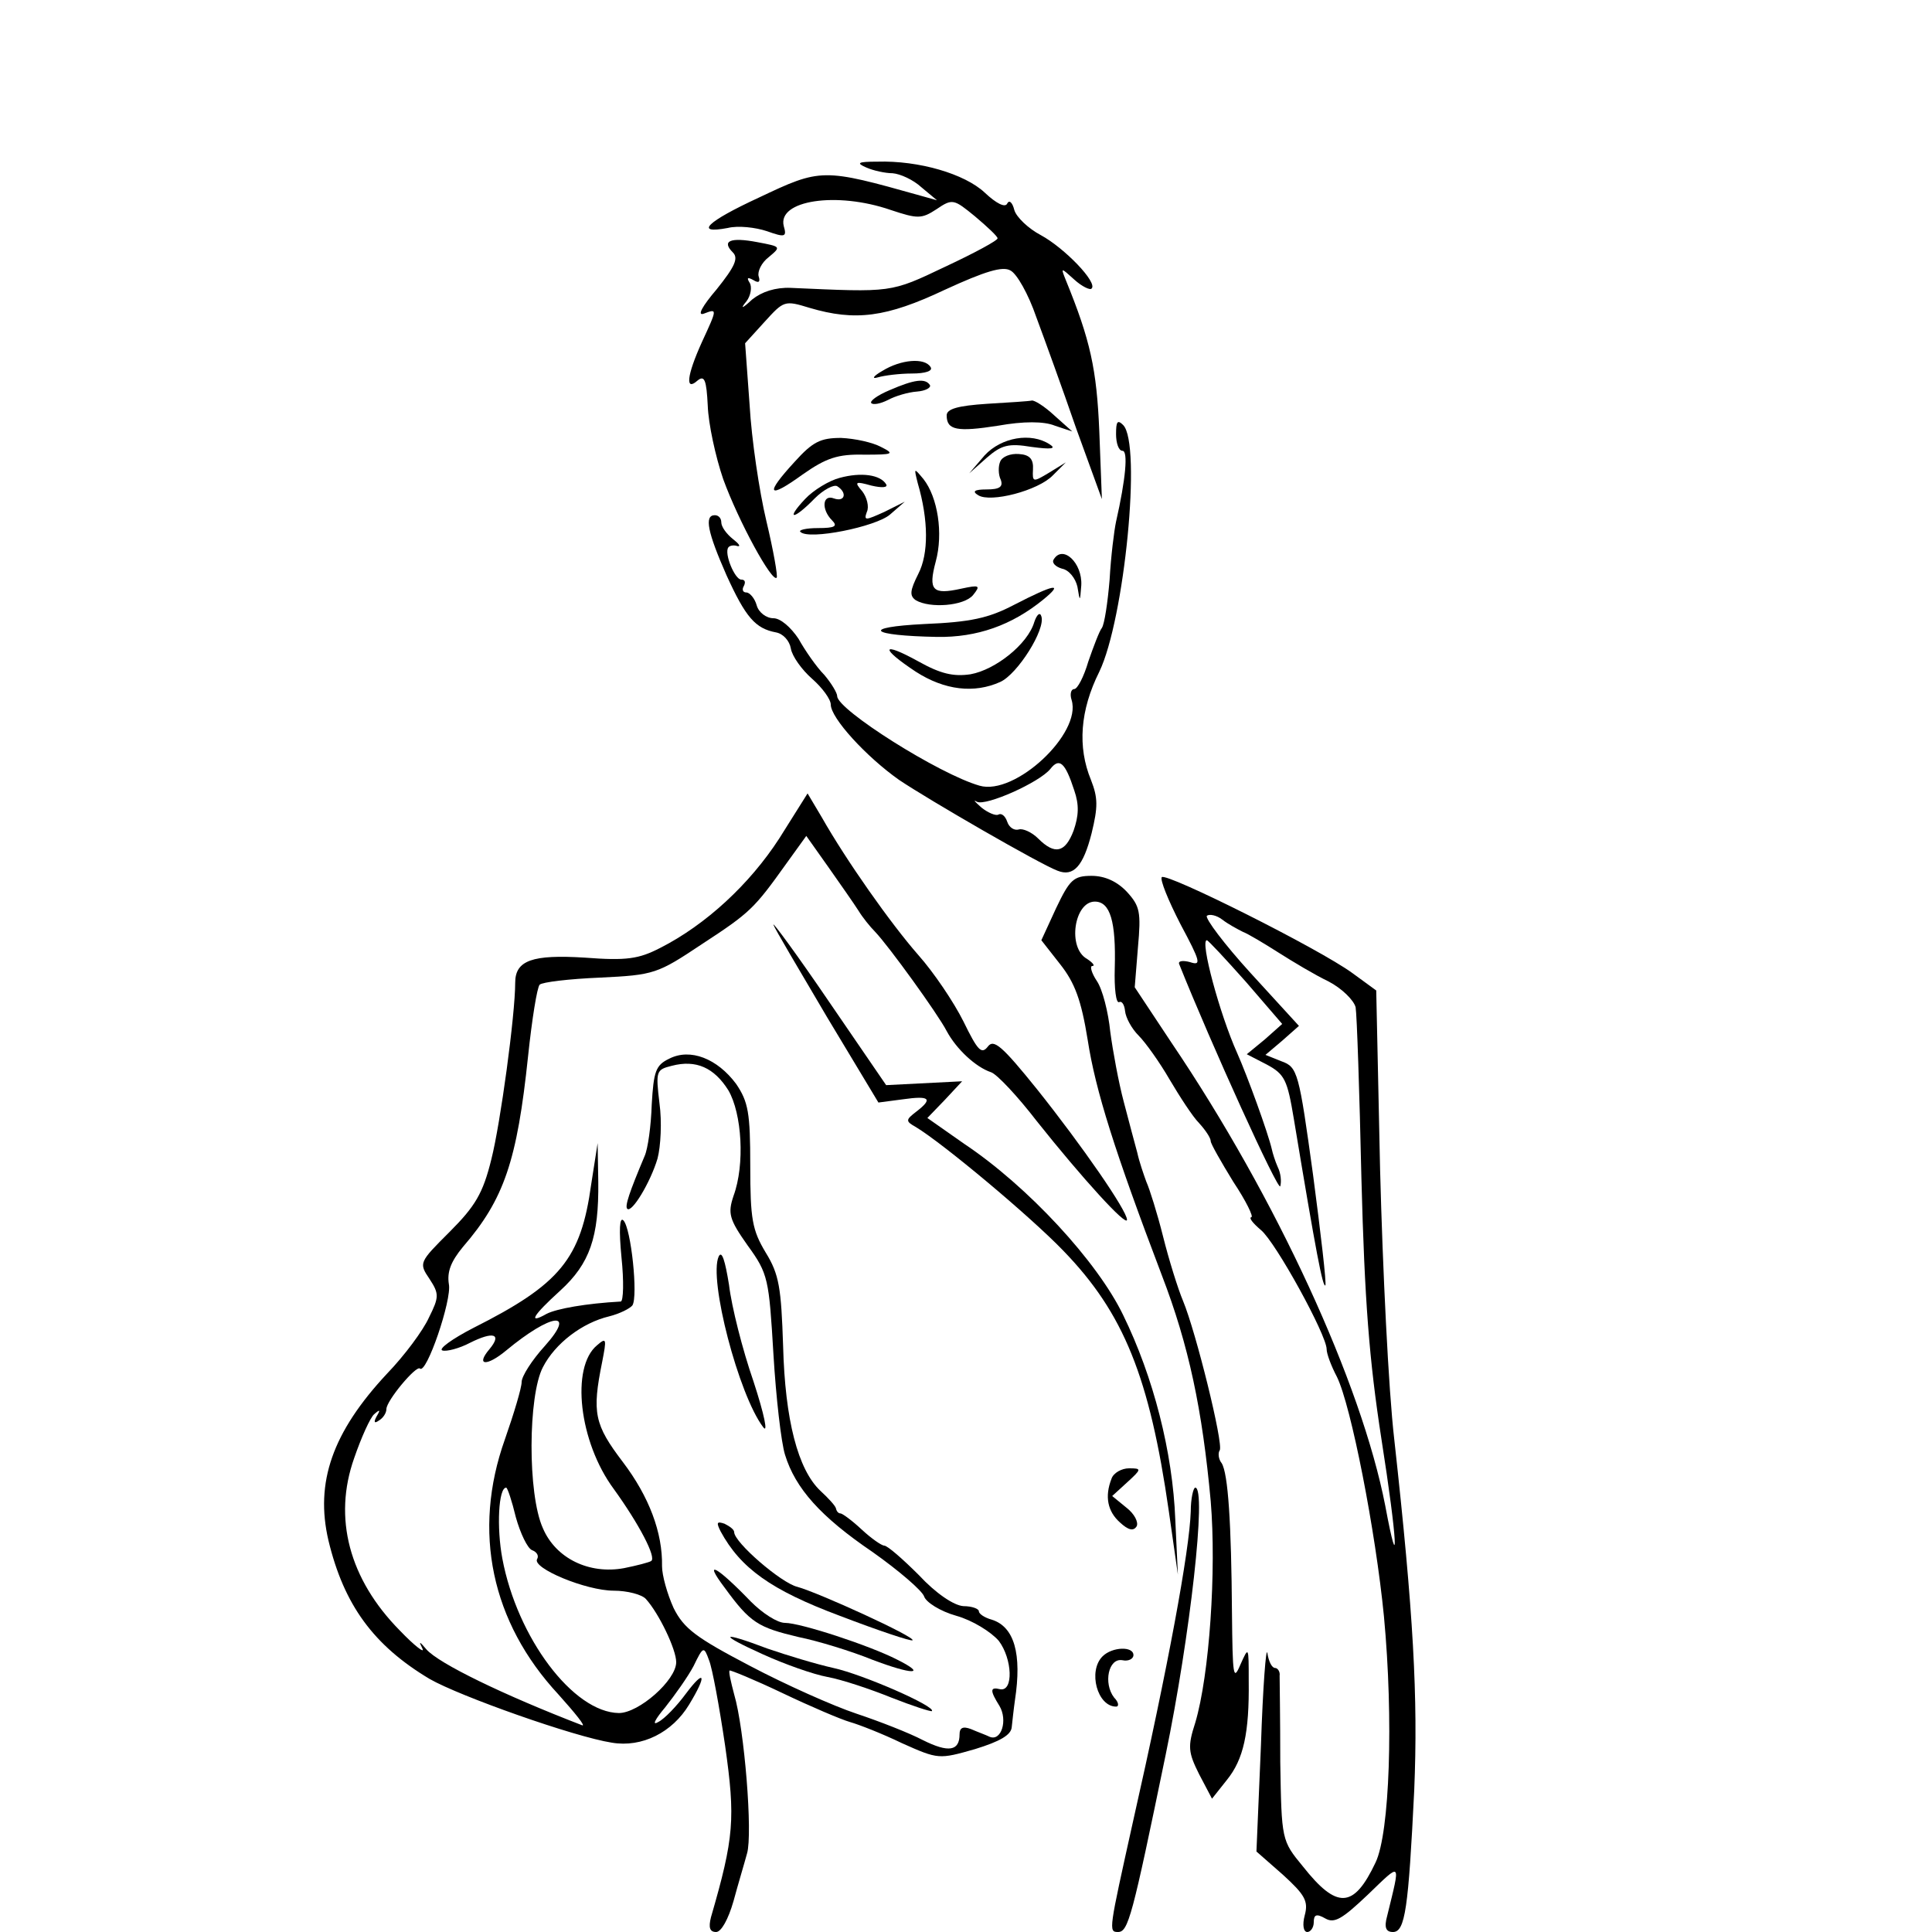 <?xml version="1.0" standalone="no"?>
<!DOCTYPE svg PUBLIC "-//W3C//DTD SVG 20010904//EN"
 "http://www.w3.org/TR/2001/REC-SVG-20010904/DTD/svg10.dtd">
<svg version="1.0" xmlns="http://www.w3.org/2000/svg"
 width="300pt" height="300pt" viewBox="0 0 300 300"
 preserveAspectRatio="xMidYMid meet">
<g transform="translate(0,300) scale(0.1,-0.1)"
fill="#000000" stroke="none">
<path d="M1345 2740 c11 -5 30 -9 41 -9 12 -1 32 -10 45 -22 l24 -20 -25 7
c-153 43 -155 43 -252 -3 -80 -37 -101 -57 -48 -47 16 4 43 1 61 -5 28 -10 31
-9 26 8 -10 40 82 54 166 25 42 -14 48 -14 71 1 25 17 27 16 60 -11 19 -16 35
-31 35 -34 1 -3 -36 -23 -81 -44 -86 -41 -82 -40 -240 -33 -24 1 -45 -6 -60
-18 -16 -15 -19 -15 -9 -3 7 9 9 23 5 29 -5 8 -3 9 6 4 8 -5 11 -3 8 6 -2 7 4
21 16 30 19 16 19 16 -18 23 -42 8 -56 2 -38 -16 9 -9 3 -22 -25 -57 -23 -27
-31 -42 -20 -38 21 8 21 8 -3 -44 -24 -53 -26 -77 -7 -60 11 9 14 1 16 -39 1
-28 12 -79 24 -114 24 -66 76 -161 83 -153 2 2 -5 42 -16 88 -11 46 -23 127
-26 180 l-7 96 30 33 c30 33 31 34 70 22 71 -21 119 -15 210 28 63 29 90 37
102 30 10 -5 28 -37 40 -72 13 -35 41 -112 62 -173 l40 -110 -4 105 c-4 97
-14 142 -52 235 -8 20 -8 20 13 1 12 -11 25 -17 27 -14 10 9 -42 63 -79 83
-19 10 -38 28 -41 39 -3 12 -8 16 -11 10 -3 -7 -17 0 -35 17 -31 29 -102 50
-167 48 -30 0 -33 -2 -17 -9z"/>
<path d="M1370 2424 c-14 -8 -17 -13 -7 -10 10 3 34 6 53 6 21 0 33 4 29 10
-9 15 -46 12 -75 -6z"/>
<path d="M1381 2394 c-19 -8 -31 -17 -28 -20 3 -3 14 -1 26 5 11 6 31 12 45
13 13 1 22 6 20 10 -7 11 -24 9 -63 -8z"/>
<path d="M1533 2373 c-46 -3 -63 -8 -63 -18 0 -23 16 -26 80 -16 39 7 71 7 88
0 l27 -9 -28 25 c-15 14 -31 24 -35 23 -4 -1 -35 -3 -69 -5z"/>
<path d="M1733 2326 c0 -14 4 -26 10 -26 9 0 5 -44 -10 -110 -3 -14 -8 -54
-10 -90 -3 -36 -8 -69 -12 -75 -4 -5 -13 -29 -21 -52 -7 -24 -17 -43 -22 -43
-5 0 -7 -8 -4 -17 16 -52 -88 -149 -143 -133 -63 18 -221 118 -221 139 0 5 -9
20 -20 33 -12 12 -30 38 -40 56 -12 18 -28 32 -39 32 -11 0 -23 9 -26 20 -3
11 -11 20 -16 20 -6 0 -7 5 -4 10 3 6 2 10 -4 10 -10 0 -27 41 -20 50 2 3 9 4
14 2 6 -1 2 4 -7 11 -10 8 -18 19 -18 26 0 6 -4 11 -10 11 -17 0 -11 -27 18
-93 30 -66 45 -83 77 -89 11 -2 21 -13 23 -25 2 -12 17 -33 33 -47 16 -14 29
-32 29 -40 0 -21 55 -81 106 -117 46 -31 219 -131 246 -141 25 -10 40 7 53 58
10 41 10 55 -1 83 -21 51 -17 108 13 168 39 81 66 354 37 383 -9 9 -11 5 -11
-14z m-65 -553 c8 -23 7 -40 -1 -63 -13 -34 -29 -38 -55 -12 -10 10 -24 16
-30 14 -7 -2 -15 3 -18 12 -3 9 -9 14 -14 11 -4 -2 -16 3 -26 11 -10 9 -14 13
-7 9 14 -7 97 30 114 51 14 18 23 10 37 -33z"/>
<path d="M1234 2283 c-47 -51 -42 -59 12 -20 37 26 55 32 96 31 45 0 48 1 26
12 -13 7 -40 13 -62 14 -32 0 -44 -6 -72 -37z"/>
<path d="M1529 2293 l-24 -28 27 24 c23 20 34 23 70 17 30 -4 39 -3 28 4 -29
19 -75 11 -101 -17z"/>
<path d="M1553 2283 c-3 -7 -3 -20 1 -28 4 -11 -2 -15 -22 -15 -19 0 -23 -3
-13 -9 19 -12 93 7 116 31 l20 20 -26 -16 c-25 -15 -26 -15 -25 5 1 16 -5 23
-22 24 -13 1 -26 -4 -29 -12z"/>
<path d="M1304 2258 c-16 -4 -41 -19 -54 -33 -31 -33 -18 -33 15 1 14 14 30
22 35 19 16 -10 12 -25 -5 -19 -18 7 -20 -17 -3 -34 9 -9 5 -12 -22 -12 -18 0
-31 -3 -27 -6 13 -13 117 8 139 27 l23 20 -32 -16 c-29 -13 -32 -14 -27 0 4 8
0 23 -7 32 -13 15 -11 16 14 9 17 -4 26 -3 23 2 -9 15 -39 19 -72 10z"/>
<path d="M1425 2250 c17 -58 17 -110 1 -141 -13 -26 -14 -34 -4 -41 22 -13 75
-9 89 8 12 15 10 16 -18 10 -45 -10 -52 -3 -40 42 12 44 3 100 -19 128 -15 18
-15 18 -9 -6z"/>
<path d="M1636 2131 c-3 -5 3 -11 13 -14 11 -2 21 -15 24 -28 4 -24 4 -24 6 2
2 35 -29 64 -43 40z"/>
<path d="M1575 2061 c-40 -21 -68 -27 -140 -30 -99 -5 -85 -18 20 -20 62 -1
116 18 165 58 33 27 17 24 -45 -8z"/>
<path d="M1606 2034 c-10 -34 -60 -74 -99 -81 -27 -4 -47 1 -81 20 -58 32 -60
21 -4 -16 45 -29 91 -34 131 -16 27 12 71 82 64 102 -2 7 -7 3 -11 -9z"/>
<path d="M1210 1698 c-46 -71 -114 -134 -185 -170 -33 -17 -52 -20 -117 -15
-81 5 -108 -4 -108 -39 0 -50 -23 -219 -37 -274 -13 -53 -25 -73 -65 -113 -47
-47 -48 -48 -31 -73 15 -23 15 -28 -1 -60 -9 -20 -38 -59 -65 -87 -85 -91
-112 -169 -91 -259 24 -100 70 -163 157 -215 47 -27 225 -90 283 -99 47 -8 94
16 120 59 28 46 25 57 -5 17 -14 -19 -33 -39 -43 -44 -10 -6 -5 4 11 23 15 19
35 47 44 64 15 31 16 31 24 9 5 -12 16 -72 25 -133 16 -113 14 -142 -22 -266
-4 -16 -2 -23 8 -23 8 0 19 20 27 48 7 26 17 59 21 74 9 30 -4 193 -20 247 -5
19 -9 36 -7 37 1 1 38 -14 82 -35 44 -21 91 -41 105 -45 14 -4 50 -18 81 -33
56 -25 57 -25 113 -9 39 12 56 22 57 34 1 9 3 28 5 42 11 72 -1 114 -36 125
-11 3 -20 9 -20 13 0 4 -11 8 -24 8 -15 1 -43 20 -69 48 -25 25 -49 46 -54 46
-4 0 -20 11 -35 25 -15 14 -30 25 -33 25 -3 0 -6 3 -7 8 -1 4 -12 16 -24 27
-35 33 -55 110 -58 225 -3 90 -6 111 -27 145 -21 35 -24 52 -24 135 0 82 -3
99 -22 127 -29 39 -71 56 -104 39 -21 -10 -24 -20 -27 -71 -1 -33 -6 -69 -11
-80 -24 -57 -31 -78 -27 -82 7 -7 36 41 47 78 5 19 7 57 3 86 -6 50 -5 52 19
58 38 10 66 -3 88 -38 21 -36 26 -115 8 -164 -9 -27 -7 -36 22 -77 32 -44 33
-52 40 -169 4 -67 12 -137 18 -156 16 -52 55 -96 136 -151 41 -29 77 -60 80
-69 3 -9 25 -23 50 -30 25 -7 54 -25 66 -39 21 -28 23 -79 2 -75 -16 4 -16 -2
-1 -26 13 -22 3 -55 -15 -48 -6 3 -20 8 -29 12 -13 5 -18 2 -18 -8 0 -26 -17
-29 -57 -9 -21 11 -67 29 -103 41 -36 12 -110 45 -165 74 -84 44 -103 58 -119
90 -10 22 -18 51 -18 65 1 52 -20 108 -61 162 -44 58 -48 76 -32 155 7 36 7
39 -8 26 -41 -34 -28 -150 26 -223 39 -54 67 -107 58 -112 -3 -2 -22 -7 -42
-11 -54 -10 -106 15 -126 62 -24 53 -23 206 0 250 19 37 61 69 103 79 16 4 32
12 36 17 9 14 -2 120 -14 132 -6 6 -7 -15 -3 -57 4 -38 3 -68 -1 -69 -54 -3
-99 -11 -115 -19 -30 -17 -22 -3 21 36 46 42 60 83 59 169 l-1 60 -10 -64
c-16 -116 -48 -155 -183 -223 -33 -17 -55 -33 -48 -35 6 -2 26 3 43 12 36 18
50 14 30 -10 -22 -26 -4 -27 26 -2 70 58 110 63 60 7 -20 -22 -36 -47 -36 -56
0 -9 -12 -49 -26 -89 -51 -143 -21 -284 83 -396 26 -29 43 -50 37 -48 -122 47
-223 96 -242 118 -11 13 -12 13 -6 1 4 -8 -12 4 -35 28 -79 80 -104 175 -71
268 11 32 25 63 31 68 9 8 10 7 4 -3 -5 -9 -4 -12 3 -7 7 4 12 12 12 18 0 13
46 68 52 63 10 -10 50 107 45 131 -3 19 3 35 22 58 64 74 84 134 101 296 6 57
14 107 18 111 4 4 46 9 94 11 84 4 89 6 158 52 75 49 81 55 131 125 l31 43 34
-48 c19 -27 40 -57 47 -68 6 -10 18 -25 26 -33 21 -22 97 -127 111 -154 15
-28 45 -56 69 -64 9 -3 41 -37 71 -76 70 -88 140 -165 140 -153 0 14 -69 114
-140 203 -54 67 -67 78 -76 66 -10 -13 -16 -6 -38 39 -15 30 -46 76 -70 103
-43 49 -112 147 -150 214 l-22 37 -44 -70z m-409 -1054 c7 -25 18 -48 25 -51
8 -3 11 -9 8 -14 -8 -14 76 -49 119 -49 21 0 44 -6 50 -13 20 -22 47 -78 47
-98 0 -28 -58 -79 -89 -79 -71 1 -158 117 -181 240 -9 48 -6 110 6 110 2 0 9
-21 15 -46z"/>
<path d="M1640 1590 l-23 -50 29 -37 c23 -29 33 -56 43 -118 12 -78 42 -173
115 -365 42 -109 63 -209 76 -351 9 -108 -2 -270 -24 -344 -12 -37 -11 -46 6
-80 l20 -38 23 29 c26 32 35 73 34 154 0 54 0 54 -13 25 -11 -26 -12 -18 -13
80 -1 140 -6 217 -16 233 -5 6 -6 16 -3 20 6 10 -37 184 -57 232 -8 19 -22 64
-31 100 -9 36 -21 74 -26 85 -4 11 -11 31 -14 45 -4 14 -13 49 -21 79 -8 30
-17 79 -21 109 -3 30 -12 66 -21 79 -8 12 -11 23 -7 23 5 0 1 5 -8 11 -31 17
-20 89 12 89 24 0 33 -31 31 -103 -1 -32 2 -56 7 -53 4 2 8 -4 9 -14 1 -10 10
-27 21 -38 11 -11 33 -42 48 -68 16 -27 36 -58 46 -68 10 -11 18 -23 18 -28 0
-4 16 -32 35 -63 20 -30 32 -55 28 -55 -4 -1 2 -9 15 -20 23 -19 102 -163 102
-185 0 -7 7 -26 16 -43 22 -45 60 -239 73 -372 15 -160 9 -336 -13 -382 -34
-72 -60 -73 -113 -6 -33 40 -33 41 -35 162 0 66 -1 127 -1 134 1 6 -3 12 -7
12 -5 0 -10 10 -12 23 -2 12 -7 -52 -10 -143 l-7 -165 41 -36 c34 -31 40 -41
34 -63 -4 -15 -2 -26 4 -26 5 0 10 7 10 15 0 12 4 14 18 6 14 -8 26 -1 66 37
53 51 51 53 30 -33 -5 -18 -2 -25 9 -25 19 0 24 37 33 220 6 145 -1 273 -31
545 -9 77 -18 265 -22 419 l-6 278 -37 27 c-52 38 -288 156 -296 149 -3 -4 10
-36 29 -73 31 -58 33 -65 15 -59 -11 3 -19 2 -17 -3 50 -125 154 -354 157
-345 2 7 1 20 -4 30 -4 9 -8 22 -9 27 -6 26 -38 114 -54 150 -27 60 -58 175
-47 175 2 0 29 -29 61 -65 l56 -65 -27 -24 -28 -23 31 -16 c28 -15 32 -24 42
-84 35 -211 45 -262 49 -259 2 3 -7 80 -19 171 -22 160 -24 168 -49 177 l-25
10 26 22 26 23 -75 82 c-41 45 -71 85 -68 89 4 3 15 1 24 -6 9 -7 24 -15 32
-19 8 -3 33 -18 55 -32 22 -14 57 -35 78 -45 21 -11 39 -29 42 -40 2 -12 6
-131 9 -266 5 -190 12 -281 31 -404 25 -159 28 -222 6 -104 -37 190 -169 478
-332 719 l-57 86 5 62 c5 55 3 64 -17 86 -15 16 -34 25 -55 25 -28 0 -34 -6
-55 -50z"/>
<path d="M1201 1564 c2 -6 40 -70 83 -143 l80 -133 38 5 c42 6 47 1 21 -19
-17 -13 -17 -15 -1 -24 43 -26 178 -139 229 -192 94 -97 134 -196 164 -405
l14 -98 -4 85 c-4 105 -34 222 -81 318 -40 83 -148 200 -247 266 l-57 40 27
28 27 29 -59 -3 -59 -3 -89 130 c-49 72 -88 125 -86 119z"/>
<path d="M1116 1049 c-16 -35 31 -215 69 -265 8 -11 2 19 -15 71 -17 49 -34
116 -38 150 -6 37 -11 54 -16 44z"/>
<path d="M1726 704 c-11 -28 -6 -51 13 -68 13 -12 21 -14 26 -6 3 6 -3 19 -16
29 l-22 18 23 21 c23 21 23 22 3 22 -11 0 -24 -7 -27 -16z"/>
<path d="M1849 653 c-2 -61 -35 -240 -90 -483 -37 -167 -38 -170 -23 -170 16
0 22 23 74 275 38 184 64 415 46 415 -3 0 -7 -17 -7 -37z"/>
<path d="M1119 622 c31 -57 78 -91 185 -131 60 -23 111 -40 113 -38 5 5 -146
74 -179 83 -25 6 -98 69 -98 85 0 4 -7 9 -15 13 -12 4 -13 2 -6 -12z"/>
<path d="M1125 535 c40 -55 52 -62 115 -77 30 -6 82 -22 114 -35 63 -24 87
-24 39 0 -43 22 -150 57 -174 57 -12 0 -35 15 -53 33 -53 55 -75 67 -41 22z"/>
<path d="M1185 431 c33 -15 78 -31 100 -35 22 -4 67 -19 99 -32 33 -13 61 -22
63 -21 7 7 -107 57 -153 67 -27 6 -73 20 -102 30 -74 28 -78 23 -7 -9z"/>
<path d="M1712 428 c-23 -23 -8 -78 21 -78 5 0 4 7 -3 14 -17 22 -9 62 13 58
9 -2 17 2 17 8 0 14 -33 13 -48 -2z"/>
</g>
</svg>

